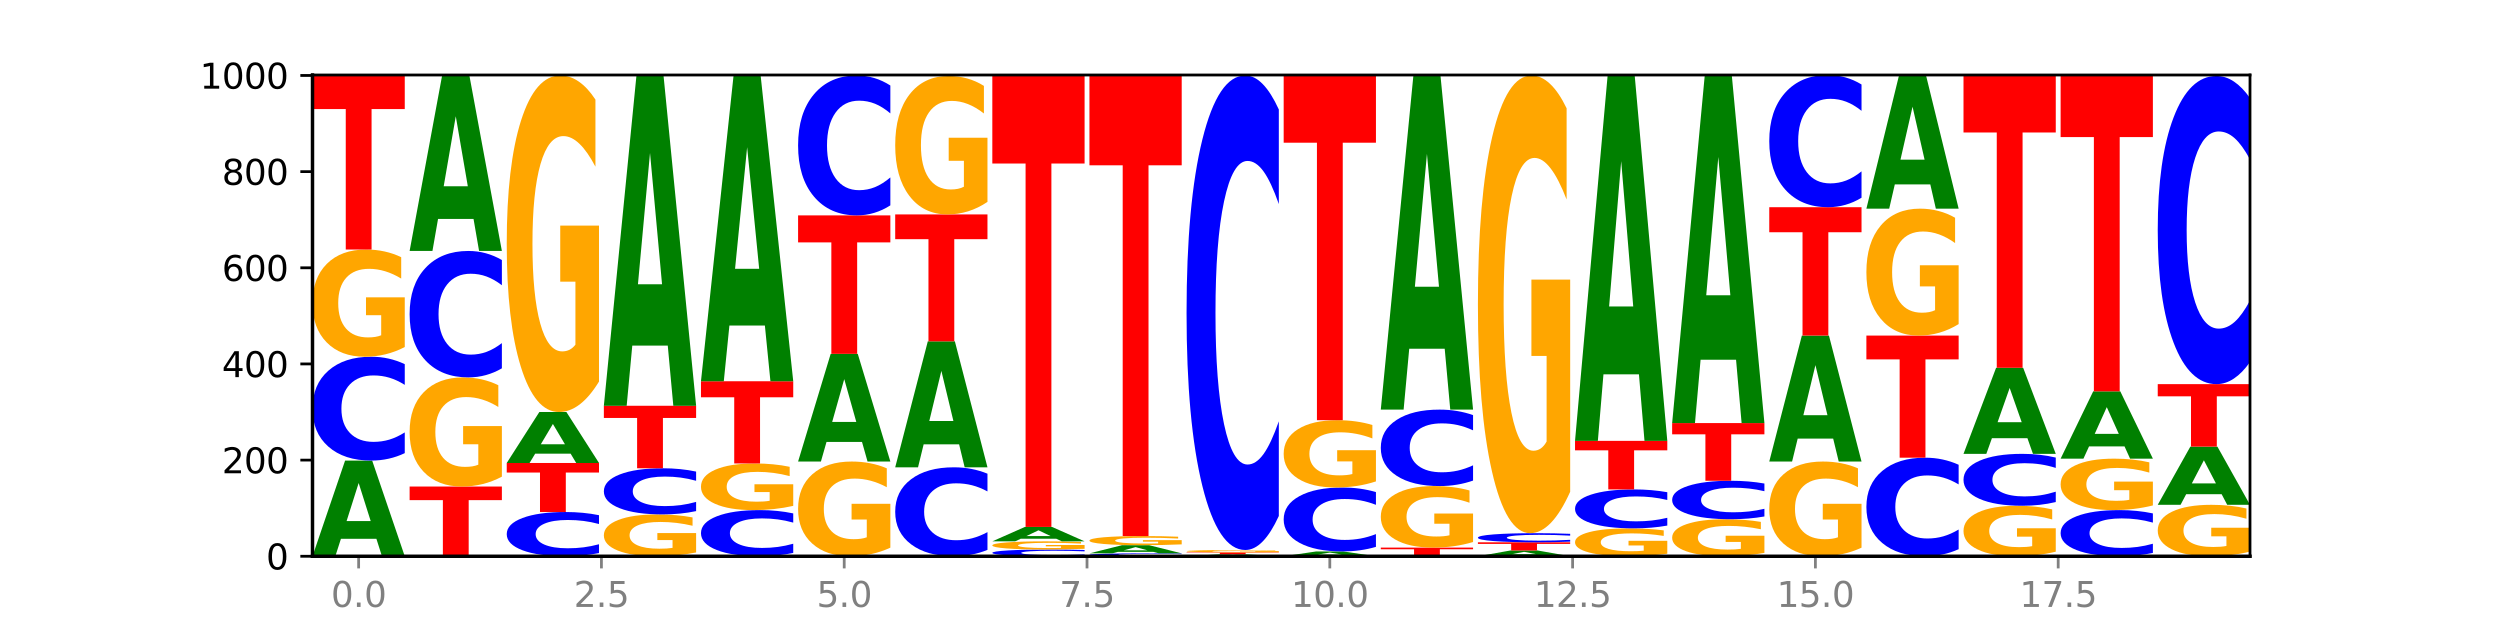 <?xml version="1.0" encoding="utf-8" standalone="no"?>
<!DOCTYPE svg PUBLIC "-//W3C//DTD SVG 1.1//EN"
  "http://www.w3.org/Graphics/SVG/1.1/DTD/svg11.dtd">
<svg xmlns:xlink="http://www.w3.org/1999/xlink" width="720pt" height="180pt" viewBox="0 0 720 180" xmlns="http://www.w3.org/2000/svg" version="1.1">
 <defs>
  <style type="text/css">*{stroke-linejoin: round; stroke-linecap: butt}</style>
 </defs>
 <g id="figure_1">
  <g id="patch_1">
   <path d="M 0 180 
L 720 180 
L 720 0 
L 0 0 
z
" style="fill: #ffffff"/>
  </g>
  <g id="axes_1">
   <g id="patch_2">
    <path d="M 90 160.2 
L 648 160.2 
L 648 21.6 
L 90 21.6 
z
" style="fill: #ffffff"/>
   </g>
   <g id="line2d_1">
    <path d="M 90 160.2 
L 648 160.2 
" clip-path="url(#p9d72368da0)" style="fill: none; stroke: #000000; stroke-width: 0.5; stroke-linecap: square"/>
   </g>
   <g id="patch_3">
    <path d="M 108.406 155.181 
L 98.187 155.181 
L 96.574 160.2 
L 90 160.2 
L 99.388 132.646 
L 107.184 132.646 
L 116.571 160.2 
L 110.003 160.2 
L 108.406 155.181 
z
M 99.817 150.067 
L 106.76 150.067 
L 103.294 139.106 
L 99.817 150.067 
z
" clip-path="url(#p9d72368da0)" style="fill: #008000"/>
   </g>
   <g id="patch_4">
    <path d="M 116.571 130.502 
Q 114.349 131.565 111.945 132.102 
Q 109.542 132.646 106.924 132.646 
Q 99.118 132.646 94.559 128.618 
Q 90 124.59 90 117.702 
Q 90 110.788 94.559 106.767 
Q 99.118 102.738 106.924 102.738 
Q 109.542 102.738 111.945 103.282 
Q 114.349 103.82 116.571 104.882 
L 116.571 110.844 
Q 114.329 109.435 112.153 108.781 
Q 109.977 108.126 107.574 108.126 
Q 103.262 108.126 100.792 110.677 
Q 98.328 113.223 98.328 117.702 
Q 98.328 122.162 100.792 124.714 
Q 103.262 127.259 107.574 127.259 
Q 109.977 127.259 112.153 126.604 
Q 114.329 125.943 116.571 124.534 
L 116.571 130.502 
z
" clip-path="url(#p9d72368da0)" style="fill: #0000ff"/>
   </g>
   <g id="patch_5">
    <path d="M 116.571 99.945 
Q 113.892 101.342 111.009 102.043 
Q 108.127 102.738 105.054 102.738 
Q 98.111 102.738 94.055 98.58 
Q 90 94.421 90 87.31 
Q 90 80.115 94.127 75.988 
Q 98.26 71.862 105.447 71.862 
Q 108.216 71.862 110.753 72.423 
Q 113.296 72.978 115.547 74.075 
L 115.547 80.23 
Q 113.225 78.82 110.926 78.125 
Q 108.627 77.423 106.317 77.423 
Q 102.041 77.423 99.725 79.987 
Q 97.408 82.545 97.408 87.31 
Q 97.408 92.029 99.641 94.606 
Q 101.874 97.177 105.983 97.177 
Q 107.103 97.177 108.062 97.03 
Q 109.02 96.877 109.783 96.558 
L 109.783 90.779 
L 105.406 90.779 
L 105.406 85.632 
L 116.571 85.632 
L 116.571 99.945 
z
" clip-path="url(#p9d72368da0)" style="fill: #ffa600"/>
   </g>
   <g id="patch_6">
    <path d="M 90 21.6 
L 116.571 21.6 
L 116.571 31.402 
L 107.012 31.402 
L 107.012 71.862 
L 99.578 71.862 
L 99.578 31.402 
L 90 31.402 
L 90 21.6 
z
" clip-path="url(#p9d72368da0)" style="fill: #ff0000"/>
   </g>
   <g id="patch_7">
    <path d="M 117.97 140.123 
L 144.541 140.123 
L 144.541 144.039 
L 134.982 144.039 
L 134.982 160.2 
L 127.548 160.2 
L 127.548 144.039 
L 117.97 144.039 
L 117.97 140.123 
z
" clip-path="url(#p9d72368da0)" style="fill: #ff0000"/>
   </g>
   <g id="patch_8">
    <path d="M 144.541 137.279 
Q 141.862 138.701 138.979 139.415 
Q 136.097 140.123 133.024 140.123 
Q 126.081 140.123 122.025 135.89 
Q 117.97 131.657 117.97 124.417 
Q 117.97 117.094 122.097 112.893 
Q 126.23 108.692 133.417 108.692 
Q 136.186 108.692 138.723 109.264 
Q 141.266 109.829 143.517 110.945 
L 143.517 117.211 
Q 141.195 115.776 138.896 115.068 
Q 136.597 114.354 134.287 114.354 
Q 130.011 114.354 127.695 116.964 
Q 125.378 119.567 125.378 124.417 
Q 125.378 129.222 127.611 131.845 
Q 129.844 134.462 133.953 134.462 
Q 135.073 134.462 136.032 134.312 
Q 136.99 134.156 137.753 133.832 
L 137.753 127.949 
L 133.376 127.949 
L 133.376 122.71 
L 144.541 122.71 
L 144.541 137.279 
z
" clip-path="url(#p9d72368da0)" style="fill: #ffa600"/>
   </g>
   <g id="patch_9">
    <path d="M 144.541 106.082 
Q 142.319 107.376 139.915 108.03 
Q 137.512 108.692 134.894 108.692 
Q 127.088 108.692 122.529 103.788 
Q 117.97 98.883 117.97 90.496 
Q 117.97 82.078 122.529 77.181 
Q 127.088 72.277 134.894 72.277 
Q 137.512 72.277 139.915 72.939 
Q 142.319 73.593 144.541 74.887 
L 144.541 82.146 
Q 142.299 80.431 140.123 79.634 
Q 137.947 78.836 135.544 78.836 
Q 131.232 78.836 128.762 81.943 
Q 126.298 85.042 126.298 90.496 
Q 126.298 95.927 128.762 99.034 
Q 131.232 102.133 135.544 102.133 
Q 137.947 102.133 140.123 101.336 
Q 142.299 100.531 144.541 98.816 
L 144.541 106.082 
z
" clip-path="url(#p9d72368da0)" style="fill: #0000ff"/>
   </g>
   <g id="patch_10">
    <path d="M 136.376 63.045 
L 126.157 63.045 
L 124.544 72.277 
L 117.97 72.277 
L 127.358 21.6 
L 135.154 21.6 
L 144.541 72.277 
L 137.973 72.277 
L 136.376 63.045 
z
M 127.787 53.64 
L 134.73 53.64 
L 131.264 33.482 
L 127.787 53.64 
z
" clip-path="url(#p9d72368da0)" style="fill: #008000"/>
   </g>
   <g id="patch_11">
    <path d="M 172.511 159.287 
Q 170.289 159.74 167.885 159.968 
Q 165.482 160.2 162.864 160.2 
Q 155.058 160.2 150.499 158.484 
Q 145.94 156.769 145.94 153.835 
Q 145.94 150.89 150.499 149.177 
Q 155.058 147.462 162.864 147.462 
Q 165.482 147.462 167.885 147.693 
Q 170.289 147.922 172.511 148.375 
L 172.511 150.914 
Q 170.269 150.314 168.093 150.035 
Q 165.917 149.756 163.514 149.756 
Q 159.202 149.756 156.732 150.843 
Q 154.268 151.927 154.268 153.835 
Q 154.268 155.735 156.732 156.821 
Q 159.202 157.905 163.514 157.905 
Q 165.917 157.905 168.093 157.627 
Q 170.269 157.345 172.511 156.745 
L 172.511 159.287 
z
" clip-path="url(#p9d72368da0)" style="fill: #0000ff"/>
   </g>
   <g id="patch_12">
    <path d="M 145.94 133.338 
L 172.511 133.338 
L 172.511 136.093 
L 162.952 136.093 
L 162.952 147.462 
L 155.518 147.462 
L 155.518 136.093 
L 145.94 136.093 
L 145.94 133.338 
z
" clip-path="url(#p9d72368da0)" style="fill: #ff0000"/>
   </g>
   <g id="patch_13">
    <path d="M 164.346 130.665 
L 154.127 130.665 
L 152.513 133.338 
L 145.94 133.338 
L 155.328 118.662 
L 163.124 118.662 
L 172.511 133.338 
L 165.943 133.338 
L 164.346 130.665 
z
M 155.757 127.941 
L 162.7 127.941 
L 159.234 122.103 
L 155.757 127.941 
z
" clip-path="url(#p9d72368da0)" style="fill: #008000"/>
   </g>
   <g id="patch_14">
    <path d="M 172.511 109.892 
Q 169.832 114.277 166.949 116.479 
Q 164.067 118.662 160.994 118.662 
Q 154.051 118.662 149.995 105.608 
Q 145.94 92.554 145.94 70.23 
Q 145.94 47.646 150.067 34.692 
Q 154.2 21.738 161.387 21.738 
Q 164.156 21.738 166.693 23.5 
Q 169.236 25.242 171.487 28.686 
L 171.487 48.006 
Q 169.165 43.582 166.866 41.399 
Q 164.567 39.197 162.257 39.197 
Q 157.981 39.197 155.664 47.246 
Q 153.348 55.274 153.348 70.23 
Q 153.348 85.046 155.581 93.134 
Q 157.814 101.203 161.923 101.203 
Q 163.043 101.203 164.002 100.742 
Q 164.96 100.262 165.723 99.261 
L 165.723 81.122 
L 161.346 81.122 
L 161.346 64.964 
L 172.511 64.964 
L 172.511 109.892 
z
" clip-path="url(#p9d72368da0)" style="fill: #ffa600"/>
   </g>
   <g id="patch_15">
    <path d="M 200.481 159.11 
Q 197.801 159.655 194.919 159.929 
Q 192.037 160.2 188.964 160.2 
Q 182.021 160.2 177.965 158.578 
Q 173.91 156.955 173.91 154.181 
Q 173.91 151.374 178.037 149.764 
Q 182.169 148.154 189.357 148.154 
Q 192.126 148.154 194.663 148.373 
Q 197.206 148.589 199.457 149.017 
L 199.457 151.419 
Q 197.134 150.869 194.836 150.597 
Q 192.537 150.324 190.227 150.324 
Q 185.951 150.324 183.634 151.324 
Q 181.318 152.322 181.318 154.181 
Q 181.318 156.022 183.551 157.027 
Q 185.784 158.03 189.893 158.03 
Q 191.013 158.03 191.971 157.973 
Q 192.93 157.913 193.692 157.789 
L 193.692 155.534 
L 189.315 155.534 
L 189.315 153.526 
L 200.481 153.526 
L 200.481 159.11 
z
" clip-path="url(#p9d72368da0)" style="fill: #ffa600"/>
   </g>
   <g id="patch_16">
    <path d="M 200.481 147.201 
Q 198.259 147.673 195.855 147.912 
Q 193.452 148.154 190.834 148.154 
Q 183.028 148.154 178.469 146.364 
Q 173.91 144.573 173.91 141.512 
Q 173.91 138.439 178.469 136.652 
Q 183.028 134.862 190.834 134.862 
Q 193.452 134.862 195.855 135.103 
Q 198.259 135.342 200.481 135.814 
L 200.481 138.464 
Q 198.238 137.838 196.063 137.547 
Q 193.887 137.256 191.483 137.256 
Q 187.172 137.256 184.702 138.39 
Q 182.238 139.521 182.238 141.512 
Q 182.238 143.494 184.702 144.628 
Q 187.172 145.76 191.483 145.76 
Q 193.887 145.76 196.063 145.468 
Q 198.238 145.175 200.481 144.549 
L 200.481 147.201 
z
" clip-path="url(#p9d72368da0)" style="fill: #0000ff"/>
   </g>
   <g id="patch_17">
    <path d="M 173.91 116.862 
L 200.481 116.862 
L 200.481 120.372 
L 190.922 120.372 
L 190.922 134.862 
L 183.488 134.862 
L 183.488 120.372 
L 173.91 120.372 
L 173.91 116.862 
z
" clip-path="url(#p9d72368da0)" style="fill: #ff0000"/>
   </g>
   <g id="patch_18">
    <path d="M 192.316 99.533 
L 182.097 99.533 
L 180.483 116.862 
L 173.91 116.862 
L 183.298 21.738 
L 191.093 21.738 
L 200.481 116.862 
L 193.913 116.862 
L 192.316 99.533 
z
M 183.727 81.878 
L 190.67 81.878 
L 187.204 44.041 
L 183.727 81.878 
z
" clip-path="url(#p9d72368da0)" style="fill: #008000"/>
   </g>
   <g id="patch_19">
    <path d="M 228.451 159.247 
Q 226.228 159.719 223.825 159.958 
Q 221.422 160.2 218.804 160.2 
Q 210.998 160.2 206.439 158.41 
Q 201.88 156.62 201.88 153.558 
Q 201.88 150.485 206.439 148.698 
Q 210.998 146.908 218.804 146.908 
Q 221.422 146.908 223.825 147.149 
Q 226.228 147.388 228.451 147.86 
L 228.451 150.51 
Q 226.208 149.884 224.033 149.593 
Q 221.857 149.302 219.453 149.302 
Q 215.142 149.302 212.672 150.436 
Q 210.208 151.567 210.208 153.558 
Q 210.208 155.54 212.672 156.674 
Q 215.142 157.806 219.453 157.806 
Q 221.857 157.806 224.033 157.515 
Q 226.208 157.221 228.451 156.595 
L 228.451 159.247 
z
" clip-path="url(#p9d72368da0)" style="fill: #0000ff"/>
   </g>
   <g id="patch_20">
    <path d="M 228.451 145.693 
Q 225.771 146.3 222.889 146.605 
Q 220.007 146.908 216.934 146.908 
Q 209.99 146.908 205.935 145.099 
Q 201.88 143.29 201.88 140.196 
Q 201.88 137.067 206.007 135.272 
Q 210.139 133.477 217.327 133.477 
Q 220.096 133.477 222.633 133.721 
Q 225.176 133.962 227.427 134.44 
L 227.427 137.117 
Q 225.104 136.504 222.806 136.201 
Q 220.507 135.896 218.197 135.896 
Q 213.921 135.896 211.604 137.011 
Q 209.288 138.124 209.288 140.196 
Q 209.288 142.25 211.521 143.37 
Q 213.754 144.488 217.863 144.488 
Q 218.983 144.488 219.941 144.425 
Q 220.9 144.358 221.662 144.219 
L 221.662 141.706 
L 217.285 141.706 
L 217.285 139.467 
L 228.451 139.467 
L 228.451 145.693 
z
" clip-path="url(#p9d72368da0)" style="fill: #ffa600"/>
   </g>
   <g id="patch_21">
    <path d="M 201.88 109.8 
L 228.451 109.8 
L 228.451 114.418 
L 218.892 114.418 
L 218.892 133.477 
L 211.458 133.477 
L 211.458 114.418 
L 201.88 114.418 
L 201.88 109.8 
z
" clip-path="url(#p9d72368da0)" style="fill: #ff0000"/>
   </g>
   <g id="patch_22">
    <path d="M 220.286 93.758 
L 210.067 93.758 
L 208.453 109.8 
L 201.88 109.8 
L 211.267 21.738 
L 219.063 21.738 
L 228.451 109.8 
L 221.883 109.8 
L 220.286 93.758 
z
M 211.697 77.414 
L 218.64 77.414 
L 215.174 42.386 
L 211.697 77.414 
z
" clip-path="url(#p9d72368da0)" style="fill: #008000"/>
   </g>
   <g id="patch_23">
    <path d="M 256.421 157.732 
Q 253.741 158.966 250.859 159.586 
Q 247.977 160.2 244.904 160.2 
Q 237.96 160.2 233.905 156.526 
Q 229.85 152.853 229.85 146.57 
Q 229.85 140.214 233.976 136.569 
Q 238.109 132.923 245.297 132.923 
Q 248.066 132.923 250.603 133.419 
Q 253.146 133.909 255.397 134.878 
L 255.397 140.316 
Q 253.074 139.07 250.776 138.456 
Q 248.477 137.836 246.166 137.836 
Q 241.891 137.836 239.574 140.102 
Q 237.258 142.361 237.258 146.57 
Q 237.258 150.74 239.491 153.016 
Q 241.724 155.287 245.833 155.287 
Q 246.953 155.287 247.911 155.157 
Q 248.87 155.022 249.632 154.74 
L 249.632 149.635 
L 245.255 149.635 
L 245.255 145.088 
L 256.421 145.088 
L 256.421 157.732 
z
" clip-path="url(#p9d72368da0)" style="fill: #ffa600"/>
   </g>
   <g id="patch_24">
    <path d="M 248.256 127.273 
L 238.037 127.273 
L 236.423 132.923 
L 229.85 132.923 
L 239.237 101.908 
L 247.033 101.908 
L 256.421 132.923 
L 249.853 132.923 
L 248.256 127.273 
z
M 239.667 121.517 
L 246.61 121.517 
L 243.143 109.18 
L 239.667 121.517 
z
" clip-path="url(#p9d72368da0)" style="fill: #008000"/>
   </g>
   <g id="patch_25">
    <path d="M 229.85 62.031 
L 256.421 62.031 
L 256.421 69.808 
L 246.862 69.808 
L 246.862 101.908 
L 239.428 101.908 
L 239.428 69.808 
L 229.85 69.808 
L 229.85 62.031 
z
" clip-path="url(#p9d72368da0)" style="fill: #ff0000"/>
   </g>
   <g id="patch_26">
    <path d="M 256.421 59.143 
Q 254.198 60.574 251.795 61.298 
Q 249.392 62.031 246.774 62.031 
Q 238.968 62.031 234.409 56.604 
Q 229.85 51.177 229.85 41.897 
Q 229.85 32.584 234.409 27.165 
Q 238.968 21.738 246.774 21.738 
Q 249.392 21.738 251.795 22.471 
Q 254.198 23.195 256.421 24.627 
L 256.421 32.658 
Q 254.178 30.761 252.003 29.878 
Q 249.827 28.996 247.423 28.996 
Q 243.112 28.996 240.642 32.434 
Q 238.178 35.863 238.178 41.897 
Q 238.178 47.906 240.642 51.344 
Q 243.112 54.773 247.423 54.773 
Q 249.827 54.773 252.003 53.891 
Q 254.178 53 256.421 51.102 
L 256.421 59.143 
z
" clip-path="url(#p9d72368da0)" style="fill: #0000ff"/>
   </g>
   <g id="patch_27">
    <path d="M 284.391 158.364 
Q 282.168 159.274 279.765 159.734 
Q 277.361 160.2 274.744 160.2 
Q 266.938 160.2 262.379 156.75 
Q 257.82 153.3 257.82 147.4 
Q 257.82 141.479 262.379 138.035 
Q 266.938 134.585 274.744 134.585 
Q 277.361 134.585 279.765 135.05 
Q 282.168 135.511 284.391 136.421 
L 284.391 141.527 
Q 282.148 140.32 279.972 139.76 
Q 277.797 139.199 275.393 139.199 
Q 271.082 139.199 268.611 141.384 
Q 266.148 143.564 266.148 147.4 
Q 266.148 151.221 268.611 153.406 
Q 271.082 155.586 275.393 155.586 
Q 277.797 155.586 279.972 155.025 
Q 282.148 154.459 284.391 153.252 
L 284.391 158.364 
z
" clip-path="url(#p9d72368da0)" style="fill: #0000ff"/>
   </g>
   <g id="patch_28">
    <path d="M 276.226 127.976 
L 266.007 127.976 
L 264.393 134.585 
L 257.82 134.585 
L 267.207 98.308 
L 275.003 98.308 
L 284.391 134.585 
L 277.823 134.585 
L 276.226 127.976 
z
M 267.636 121.243 
L 274.579 121.243 
L 271.113 106.813 
L 267.636 121.243 
z
" clip-path="url(#p9d72368da0)" style="fill: #008000"/>
   </g>
   <g id="patch_29">
    <path d="M 257.82 61.754 
L 284.391 61.754 
L 284.391 68.883 
L 274.831 68.883 
L 274.831 98.308 
L 267.398 98.308 
L 267.398 68.883 
L 257.82 68.883 
L 257.82 61.754 
z
" clip-path="url(#p9d72368da0)" style="fill: #ff0000"/>
   </g>
   <g id="patch_30">
    <path d="M 284.391 58.146 
Q 281.711 59.95 278.829 60.856 
Q 275.947 61.754 272.874 61.754 
Q 265.93 61.754 261.875 56.383 
Q 257.82 51.012 257.82 41.828 
Q 257.82 32.536 261.946 27.206 
Q 266.079 21.877 273.267 21.877 
Q 276.036 21.877 278.573 22.602 
Q 281.116 23.318 283.367 24.735 
L 283.367 32.684 
Q 281.044 30.864 278.746 29.966 
Q 276.447 29.06 274.136 29.06 
Q 269.861 29.06 267.544 32.371 
Q 265.228 35.674 265.228 41.828 
Q 265.228 47.923 267.461 51.251 
Q 269.694 54.571 273.803 54.571 
Q 274.922 54.571 275.881 54.381 
Q 276.84 54.184 277.602 53.772 
L 277.602 46.309 
L 273.225 46.309 
L 273.225 39.661 
L 284.391 39.661 
L 284.391 58.146 
z
" clip-path="url(#p9d72368da0)" style="fill: #ffa600"/>
   </g>
   <g id="patch_31">
    <path d="M 312.361 160.061 
Q 310.138 160.13 307.735 160.165 
Q 305.331 160.2 302.714 160.2 
Q 294.908 160.2 290.349 159.939 
Q 285.789 159.678 285.789 159.231 
Q 285.789 158.783 290.349 158.523 
Q 294.908 158.262 302.714 158.262 
Q 305.331 158.262 307.735 158.297 
Q 310.138 158.332 312.361 158.4 
L 312.361 158.787 
Q 310.118 158.696 307.942 158.653 
Q 305.767 158.611 303.363 158.611 
Q 299.052 158.611 296.581 158.776 
Q 294.118 158.941 294.118 159.231 
Q 294.118 159.52 296.581 159.686 
Q 299.052 159.851 303.363 159.851 
Q 305.767 159.851 307.942 159.808 
Q 310.118 159.766 312.361 159.674 
L 312.361 160.061 
z
" clip-path="url(#p9d72368da0)" style="fill: #0000ff"/>
   </g>
   <g id="patch_32">
    <path d="M 312.361 158.049 
Q 309.681 158.155 306.799 158.209 
Q 303.917 158.262 300.844 158.262 
Q 293.9 158.262 289.845 157.945 
Q 285.789 157.627 285.789 157.085 
Q 285.789 156.537 289.916 156.222 
Q 294.049 155.908 301.237 155.908 
Q 304.006 155.908 306.543 155.95 
Q 309.086 155.993 311.337 156.076 
L 311.337 156.546 
Q 309.014 156.438 306.716 156.385 
Q 304.417 156.332 302.106 156.332 
Q 297.831 156.332 295.514 156.527 
Q 293.198 156.722 293.198 157.085 
Q 293.198 157.445 295.431 157.642 
Q 297.664 157.838 301.773 157.838 
Q 302.892 157.838 303.851 157.826 
Q 304.81 157.815 305.572 157.79 
L 305.572 157.35 
L 301.195 157.35 
L 301.195 156.957 
L 312.361 156.957 
L 312.361 158.049 
z
" clip-path="url(#p9d72368da0)" style="fill: #ffa600"/>
   </g>
   <g id="patch_33">
    <path d="M 304.196 155.151 
L 293.977 155.151 
L 292.363 155.908 
L 285.789 155.908 
L 295.177 151.754 
L 302.973 151.754 
L 312.361 155.908 
L 305.793 155.908 
L 304.196 155.151 
z
M 295.606 154.38 
L 302.549 154.38 
L 299.083 152.728 
L 295.606 154.38 
z
" clip-path="url(#p9d72368da0)" style="fill: #008000"/>
   </g>
   <g id="patch_34">
    <path d="M 285.789 21.738 
L 312.361 21.738 
L 312.361 47.095 
L 302.801 47.095 
L 302.801 151.754 
L 295.368 151.754 
L 295.368 47.095 
L 285.789 47.095 
L 285.789 21.738 
z
" clip-path="url(#p9d72368da0)" style="fill: #ff0000"/>
   </g>
   <g id="patch_35">
    <path d="M 340.331 160.14 
Q 338.108 160.17 335.705 160.185 
Q 333.301 160.2 330.684 160.2 
Q 322.878 160.2 318.319 160.088 
Q 313.759 159.976 313.759 159.785 
Q 313.759 159.593 318.319 159.481 
Q 322.878 159.369 330.684 159.369 
Q 333.301 159.369 335.705 159.384 
Q 338.108 159.399 340.331 159.429 
L 340.331 159.594 
Q 338.088 159.555 335.912 159.537 
Q 333.737 159.519 331.333 159.519 
Q 327.022 159.519 324.551 159.59 
Q 322.088 159.66 322.088 159.785 
Q 322.088 159.909 324.551 159.98 
Q 327.022 160.05 331.333 160.05 
Q 333.737 160.05 335.912 160.032 
Q 338.088 160.014 340.331 159.975 
L 340.331 160.14 
z
" clip-path="url(#p9d72368da0)" style="fill: #0000ff"/>
   </g>
   <g id="patch_36">
    <path d="M 332.165 158.94 
L 321.947 158.94 
L 320.333 159.369 
L 313.759 159.369 
L 323.147 157.015 
L 330.943 157.015 
L 340.331 159.369 
L 333.763 159.369 
L 332.165 158.94 
z
M 323.576 158.504 
L 330.519 158.504 
L 327.053 157.567 
L 323.576 158.504 
z
" clip-path="url(#p9d72368da0)" style="fill: #008000"/>
   </g>
   <g id="patch_37">
    <path d="M 340.331 156.777 
Q 337.651 156.896 334.769 156.956 
Q 331.887 157.015 328.814 157.015 
Q 321.87 157.015 317.815 156.661 
Q 313.759 156.307 313.759 155.701 
Q 313.759 155.088 317.886 154.736 
Q 322.019 154.385 329.207 154.385 
Q 331.976 154.385 334.513 154.432 
Q 337.056 154.48 339.307 154.573 
L 339.307 155.098 
Q 336.984 154.978 334.685 154.918 
Q 332.387 154.858 330.076 154.858 
Q 325.801 154.858 323.484 155.077 
Q 321.167 155.295 321.167 155.701 
Q 321.167 156.103 323.401 156.323 
Q 325.634 156.542 329.743 156.542 
Q 330.862 156.542 331.821 156.529 
Q 332.78 156.516 333.542 156.489 
L 333.542 155.996 
L 329.165 155.996 
L 329.165 155.558 
L 340.331 155.558 
L 340.331 156.777 
z
" clip-path="url(#p9d72368da0)" style="fill: #ffa600"/>
   </g>
   <g id="patch_38">
    <path d="M 313.759 21.738 
L 340.331 21.738 
L 340.331 47.608 
L 330.771 47.608 
L 330.771 154.385 
L 323.337 154.385 
L 323.337 47.608 
L 313.759 47.608 
L 313.759 21.738 
z
" clip-path="url(#p9d72368da0)" style="fill: #ff0000"/>
   </g>
   <g id="patch_39">
    <path d="M 360.135 160.099 
L 349.916 160.099 
L 348.303 160.2 
L 341.729 160.2 
L 351.117 159.646 
L 358.913 159.646 
L 368.301 160.2 
L 361.733 160.2 
L 360.135 160.099 
z
M 351.546 159.996 
L 358.489 159.996 
L 355.023 159.776 
L 351.546 159.996 
z
" clip-path="url(#p9d72368da0)" style="fill: #008000"/>
   </g>
   <g id="patch_40">
    <path d="M 341.729 159.092 
L 368.301 159.092 
L 368.301 159.2 
L 358.741 159.2 
L 358.741 159.646 
L 351.307 159.646 
L 351.307 159.2 
L 341.729 159.2 
L 341.729 159.092 
z
" clip-path="url(#p9d72368da0)" style="fill: #ff0000"/>
   </g>
   <g id="patch_41">
    <path d="M 368.301 159.03 
Q 365.621 159.061 362.739 159.077 
Q 359.856 159.092 356.784 159.092 
Q 349.84 159.092 345.785 158.999 
Q 341.729 158.906 341.729 158.746 
Q 341.729 158.585 345.856 158.493 
Q 349.989 158.4 357.177 158.4 
Q 359.946 158.4 362.483 158.413 
Q 365.025 158.425 367.276 158.45 
L 367.276 158.588 
Q 364.954 158.556 362.655 158.54 
Q 360.357 158.525 358.046 158.525 
Q 353.77 158.525 351.454 158.582 
Q 349.137 158.64 349.137 158.746 
Q 349.137 158.852 351.371 158.91 
Q 353.604 158.968 357.713 158.968 
Q 358.832 158.968 359.791 158.964 
Q 360.75 158.961 361.512 158.954 
L 361.512 158.824 
L 357.135 158.824 
L 357.135 158.709 
L 368.301 158.709 
L 368.301 159.03 
z
" clip-path="url(#p9d72368da0)" style="fill: #ffa600"/>
   </g>
   <g id="patch_42">
    <path d="M 368.301 148.604 
Q 366.078 153.46 363.675 155.916 
Q 361.271 158.4 358.654 158.4 
Q 350.848 158.4 346.288 139.994 
Q 341.729 121.588 341.729 90.112 
Q 341.729 58.522 346.288 40.144 
Q 350.848 21.738 358.654 21.738 
Q 361.271 21.738 363.675 24.223 
Q 366.078 26.679 368.301 31.534 
L 368.301 58.776 
Q 366.058 52.34 363.882 49.347 
Q 361.706 46.355 359.303 46.355 
Q 354.992 46.355 352.521 58.014 
Q 350.058 69.645 350.058 90.112 
Q 350.058 110.494 352.521 122.153 
Q 354.992 133.783 359.303 133.783 
Q 361.706 133.783 363.882 130.791 
Q 366.058 127.77 368.301 121.334 
L 368.301 148.604 
z
" clip-path="url(#p9d72368da0)" style="fill: #0000ff"/>
   </g>
   <g id="patch_43">
    <path d="M 388.105 159.948 
L 377.886 159.948 
L 376.273 160.2 
L 369.699 160.2 
L 379.087 158.815 
L 386.883 158.815 
L 396.271 160.2 
L 389.703 160.2 
L 388.105 159.948 
z
M 379.516 159.691 
L 386.459 159.691 
L 382.993 159.14 
L 379.516 159.691 
z
" clip-path="url(#p9d72368da0)" style="fill: #008000"/>
   </g>
   <g id="patch_44">
    <path d="M 396.271 157.495 
Q 394.048 158.15 391.645 158.481 
Q 389.241 158.815 386.624 158.815 
Q 378.817 158.815 374.258 156.335 
Q 369.699 153.855 369.699 149.613 
Q 369.699 145.357 374.258 142.88 
Q 378.817 140.4 386.624 140.4 
Q 389.241 140.4 391.645 140.735 
Q 394.048 141.066 396.271 141.72 
L 396.271 145.391 
Q 394.028 144.524 391.852 144.12 
Q 389.676 143.717 387.273 143.717 
Q 382.962 143.717 380.491 145.288 
Q 378.028 146.855 378.028 149.613 
Q 378.028 152.36 380.491 153.931 
Q 382.962 155.498 387.273 155.498 
Q 389.676 155.498 391.852 155.095 
Q 394.028 154.688 396.271 153.821 
L 396.271 157.495 
z
" clip-path="url(#p9d72368da0)" style="fill: #0000ff"/>
   </g>
   <g id="patch_45">
    <path d="M 396.271 138.646 
Q 393.591 139.523 390.709 139.964 
Q 387.826 140.4 384.754 140.4 
Q 377.81 140.4 373.755 137.789 
Q 369.699 135.178 369.699 130.714 
Q 369.699 126.197 373.826 123.606 
Q 377.959 121.015 385.147 121.015 
Q 387.916 121.015 390.453 121.368 
Q 392.995 121.716 395.246 122.405 
L 395.246 126.269 
Q 392.924 125.384 390.625 124.948 
Q 388.327 124.507 386.016 124.507 
Q 381.74 124.507 379.424 126.117 
Q 377.107 127.723 377.107 130.714 
Q 377.107 133.677 379.34 135.295 
Q 381.574 136.908 385.683 136.908 
Q 386.802 136.908 387.761 136.816 
Q 388.72 136.72 389.482 136.52 
L 389.482 132.892 
L 385.105 132.892 
L 385.105 129.661 
L 396.271 129.661 
L 396.271 138.646 
z
" clip-path="url(#p9d72368da0)" style="fill: #ffa600"/>
   </g>
   <g id="patch_46">
    <path d="M 369.699 21.738 
L 396.271 21.738 
L 396.271 41.1 
L 386.711 41.1 
L 386.711 121.015 
L 379.277 121.015 
L 379.277 41.1 
L 369.699 41.1 
L 369.699 21.738 
z
" clip-path="url(#p9d72368da0)" style="fill: #ff0000"/>
   </g>
   <g id="patch_47">
    <path d="M 397.669 157.708 
L 424.241 157.708 
L 424.241 158.194 
L 414.681 158.194 
L 414.681 160.2 
L 407.247 160.2 
L 407.247 158.194 
L 397.669 158.194 
L 397.669 157.708 
z
" clip-path="url(#p9d72368da0)" style="fill: #ff0000"/>
   </g>
   <g id="patch_48">
    <path d="M 424.241 156.104 
Q 421.561 156.906 418.679 157.309 
Q 415.796 157.708 412.724 157.708 
Q 405.78 157.708 401.725 155.321 
Q 397.669 152.934 397.669 148.852 
Q 397.669 144.722 401.796 142.353 
Q 405.929 139.985 413.117 139.985 
Q 415.886 139.985 418.423 140.307 
Q 420.965 140.625 423.216 141.255 
L 423.216 144.788 
Q 420.894 143.979 418.595 143.58 
Q 416.297 143.177 413.986 143.177 
Q 409.71 143.177 407.394 144.649 
Q 405.077 146.117 405.077 148.852 
Q 405.077 151.561 407.31 153.04 
Q 409.544 154.515 413.653 154.515 
Q 414.772 154.515 415.731 154.431 
Q 416.69 154.343 417.452 154.16 
L 417.452 150.843 
L 413.075 150.843 
L 413.075 147.889 
L 424.241 147.889 
L 424.241 156.104 
z
" clip-path="url(#p9d72368da0)" style="fill: #ffa600"/>
   </g>
   <g id="patch_49">
    <path d="M 424.241 138.407 
Q 422.018 139.189 419.615 139.584 
Q 417.211 139.985 414.593 139.985 
Q 406.787 139.985 402.228 137.02 
Q 397.669 134.054 397.669 128.984 
Q 397.669 123.895 402.228 120.934 
Q 406.787 117.969 414.593 117.969 
Q 417.211 117.969 419.615 118.369 
Q 422.018 118.765 424.241 119.547 
L 424.241 123.936 
Q 421.998 122.899 419.822 122.417 
Q 417.646 121.935 415.243 121.935 
Q 410.931 121.935 408.461 123.813 
Q 405.997 125.687 405.997 128.984 
Q 405.997 132.267 408.461 134.145 
Q 410.931 136.019 415.243 136.019 
Q 417.646 136.019 419.822 135.537 
Q 421.998 135.05 424.241 134.013 
L 424.241 138.407 
z
" clip-path="url(#p9d72368da0)" style="fill: #0000ff"/>
   </g>
   <g id="patch_50">
    <path d="M 416.075 100.439 
L 405.856 100.439 
L 404.243 117.969 
L 397.669 117.969 
L 407.057 21.738 
L 414.853 21.738 
L 424.241 117.969 
L 417.672 117.969 
L 416.075 100.439 
z
M 407.486 82.579 
L 414.429 82.579 
L 410.963 44.301 
L 407.486 82.579 
z
" clip-path="url(#p9d72368da0)" style="fill: #008000"/>
   </g>
   <g id="patch_51">
    <path d="M 444.045 159.897 
L 433.826 159.897 
L 432.213 160.2 
L 425.639 160.2 
L 435.027 158.538 
L 442.823 158.538 
L 452.211 160.2 
L 445.642 160.2 
L 444.045 159.897 
z
M 435.456 159.589 
L 442.399 159.589 
L 438.933 158.928 
L 435.456 159.589 
z
" clip-path="url(#p9d72368da0)" style="fill: #008000"/>
   </g>
   <g id="patch_52">
    <path d="M 425.639 156.185 
L 452.211 156.185 
L 452.211 156.644 
L 442.651 156.644 
L 442.651 158.538 
L 435.217 158.538 
L 435.217 156.644 
L 425.639 156.644 
L 425.639 156.185 
z
" clip-path="url(#p9d72368da0)" style="fill: #ff0000"/>
   </g>
   <g id="patch_53">
    <path d="M 452.211 155.996 
Q 449.988 156.09 447.584 156.137 
Q 445.181 156.185 442.563 156.185 
Q 434.757 156.185 430.198 155.83 
Q 425.639 155.476 425.639 154.87 
Q 425.639 154.262 430.198 153.908 
Q 434.757 153.554 442.563 153.554 
Q 445.181 153.554 447.584 153.602 
Q 449.988 153.649 452.211 153.742 
L 452.211 154.267 
Q 449.968 154.143 447.792 154.085 
Q 445.616 154.028 443.213 154.028 
Q 438.901 154.028 436.431 154.252 
Q 433.967 154.476 433.967 154.87 
Q 433.967 155.262 436.431 155.487 
Q 438.901 155.711 443.213 155.711 
Q 445.616 155.711 447.792 155.653 
Q 449.968 155.595 452.211 155.471 
L 452.211 155.996 
z
" clip-path="url(#p9d72368da0)" style="fill: #0000ff"/>
   </g>
   <g id="patch_54">
    <path d="M 452.211 141.628 
Q 449.531 147.591 446.649 150.586 
Q 443.766 153.554 440.693 153.554 
Q 433.75 153.554 429.694 135.801 
Q 425.639 118.047 425.639 87.687 
Q 425.639 56.973 429.766 39.356 
Q 433.899 21.738 441.086 21.738 
Q 443.856 21.738 446.392 24.135 
Q 448.935 26.504 451.186 31.187 
L 451.186 57.463 
Q 448.864 51.445 446.565 48.477 
Q 444.266 45.482 441.956 45.482 
Q 437.68 45.482 435.364 56.428 
Q 433.047 67.347 433.047 87.687 
Q 433.047 107.836 435.28 118.837 
Q 437.513 129.81 441.622 129.81 
Q 442.742 129.81 443.701 129.184 
Q 444.66 128.53 445.422 127.169 
L 445.422 102.5 
L 441.045 102.5 
L 441.045 80.526 
L 452.211 80.526 
L 452.211 141.628 
z
" clip-path="url(#p9d72368da0)" style="fill: #ffa600"/>
   </g>
   <g id="patch_55">
    <path d="M 480.18 159.473 
Q 477.501 159.837 474.618 160.019 
Q 471.736 160.2 468.663 160.2 
Q 461.72 160.2 457.664 159.118 
Q 453.609 158.037 453.609 156.187 
Q 453.609 154.316 457.736 153.243 
Q 461.869 152.169 469.056 152.169 
Q 471.826 152.169 474.362 152.315 
Q 476.905 152.46 479.156 152.745 
L 479.156 154.346 
Q 476.834 153.979 474.535 153.798 
Q 472.236 153.616 469.926 153.616 
Q 465.65 153.616 463.334 154.283 
Q 461.017 154.948 461.017 156.187 
Q 461.017 157.415 463.25 158.085 
Q 465.483 158.753 469.592 158.753 
Q 470.712 158.753 471.671 158.715 
Q 472.629 158.675 473.392 158.593 
L 473.392 157.09 
L 469.015 157.09 
L 469.015 155.751 
L 480.18 155.751 
L 480.18 159.473 
z
" clip-path="url(#p9d72368da0)" style="fill: #ffa600"/>
   </g>
   <g id="patch_56">
    <path d="M 480.18 151.365 
Q 477.958 151.764 475.554 151.965 
Q 473.151 152.169 470.533 152.169 
Q 462.727 152.169 458.168 150.659 
Q 453.609 149.148 453.609 146.565 
Q 453.609 143.973 458.168 142.464 
Q 462.727 140.954 470.533 140.954 
Q 473.151 140.954 475.554 141.158 
Q 477.958 141.359 480.18 141.758 
L 480.18 143.993 
Q 477.938 143.465 475.762 143.22 
Q 473.586 142.974 471.183 142.974 
Q 466.871 142.974 464.401 143.931 
Q 461.937 144.885 461.937 146.565 
Q 461.937 148.238 464.401 149.195 
Q 466.871 150.149 471.183 150.149 
Q 473.586 150.149 475.762 149.903 
Q 477.938 149.656 480.18 149.127 
L 480.18 151.365 
z
" clip-path="url(#p9d72368da0)" style="fill: #0000ff"/>
   </g>
   <g id="patch_57">
    <path d="M 453.609 126.969 
L 480.18 126.969 
L 480.18 129.697 
L 470.621 129.697 
L 470.621 140.954 
L 463.187 140.954 
L 463.187 129.697 
L 453.609 129.697 
L 453.609 126.969 
z
" clip-path="url(#p9d72368da0)" style="fill: #ff0000"/>
   </g>
   <g id="patch_58">
    <path d="M 472.015 107.799 
L 461.796 107.799 
L 460.183 126.969 
L 453.609 126.969 
L 462.997 21.738 
L 470.793 21.738 
L 480.18 126.969 
L 473.612 126.969 
L 472.015 107.799 
z
M 463.426 88.269 
L 470.369 88.269 
L 466.903 46.411 
L 463.426 88.269 
z
" clip-path="url(#p9d72368da0)" style="fill: #008000"/>
   </g>
   <g id="patch_59">
    <path d="M 508.15 159.235 
Q 505.471 159.718 502.588 159.96 
Q 499.706 160.2 496.633 160.2 
Q 489.69 160.2 485.634 158.764 
Q 481.579 157.328 481.579 154.873 
Q 481.579 152.388 485.706 150.963 
Q 489.839 149.538 497.026 149.538 
Q 499.795 149.538 502.332 149.732 
Q 504.875 149.924 507.126 150.303 
L 507.126 152.428 
Q 504.804 151.941 502.505 151.701 
Q 500.206 151.459 497.896 151.459 
Q 493.62 151.459 491.304 152.344 
Q 488.987 153.227 488.987 154.873 
Q 488.987 156.502 491.22 157.392 
Q 493.453 158.28 497.562 158.28 
Q 498.682 158.28 499.641 158.229 
Q 500.599 158.176 501.362 158.066 
L 501.362 156.071 
L 496.985 156.071 
L 496.985 154.293 
L 508.15 154.293 
L 508.15 159.235 
z
" clip-path="url(#p9d72368da0)" style="fill: #ffa600"/>
   </g>
   <g id="patch_60">
    <path d="M 508.15 148.744 
Q 505.928 149.138 503.524 149.337 
Q 501.121 149.538 498.503 149.538 
Q 490.697 149.538 486.138 148.047 
Q 481.579 146.555 481.579 144.003 
Q 481.579 141.443 486.138 139.953 
Q 490.697 138.462 498.503 138.462 
Q 501.121 138.462 503.524 138.663 
Q 505.928 138.862 508.15 139.256 
L 508.15 141.464 
Q 505.908 140.942 503.732 140.699 
Q 501.556 140.457 499.153 140.457 
Q 494.841 140.457 492.371 141.402 
Q 489.907 142.345 489.907 144.003 
Q 489.907 145.655 492.371 146.6 
Q 494.841 147.543 499.153 147.543 
Q 501.556 147.543 503.732 147.301 
Q 505.908 147.056 508.15 146.534 
L 508.15 148.744 
z
" clip-path="url(#p9d72368da0)" style="fill: #0000ff"/>
   </g>
   <g id="patch_61">
    <path d="M 481.579 121.846 
L 508.15 121.846 
L 508.15 125.087 
L 498.591 125.087 
L 498.591 138.462 
L 491.157 138.462 
L 491.157 125.087 
L 481.579 125.087 
L 481.579 121.846 
z
" clip-path="url(#p9d72368da0)" style="fill: #ff0000"/>
   </g>
   <g id="patch_62">
    <path d="M 499.985 103.61 
L 489.766 103.61 
L 488.153 121.846 
L 481.579 121.846 
L 490.967 21.738 
L 498.763 21.738 
L 508.15 121.846 
L 501.582 121.846 
L 499.985 103.61 
z
M 491.396 85.03 
L 498.339 85.03 
L 494.873 45.21 
L 491.396 85.03 
z
" clip-path="url(#p9d72368da0)" style="fill: #008000"/>
   </g>
   <g id="patch_63">
    <path d="M 536.12 157.732 
Q 533.441 158.966 530.558 159.586 
Q 527.676 160.2 524.603 160.2 
Q 517.66 160.2 513.604 156.526 
Q 509.549 152.853 509.549 146.57 
Q 509.549 140.214 513.676 136.569 
Q 517.809 132.923 524.996 132.923 
Q 527.765 132.923 530.302 133.419 
Q 532.845 133.909 535.096 134.878 
L 535.096 140.316 
Q 532.774 139.07 530.475 138.456 
Q 528.176 137.836 525.866 137.836 
Q 521.59 137.836 519.273 140.102 
Q 516.957 142.361 516.957 146.57 
Q 516.957 150.74 519.19 153.016 
Q 521.423 155.287 525.532 155.287 
Q 526.652 155.287 527.611 155.157 
Q 528.569 155.022 529.332 154.74 
L 529.332 149.635 
L 524.955 149.635 
L 524.955 145.088 
L 536.12 145.088 
L 536.12 157.732 
z
" clip-path="url(#p9d72368da0)" style="fill: #ffa600"/>
   </g>
   <g id="patch_64">
    <path d="M 527.955 126.315 
L 517.736 126.315 
L 516.122 132.923 
L 509.549 132.923 
L 518.937 96.646 
L 526.733 96.646 
L 536.12 132.923 
L 529.552 132.923 
L 527.955 126.315 
z
M 519.366 119.582 
L 526.309 119.582 
L 522.843 105.152 
L 519.366 119.582 
z
" clip-path="url(#p9d72368da0)" style="fill: #008000"/>
   </g>
   <g id="patch_65">
    <path d="M 509.549 59.677 
L 536.12 59.677 
L 536.12 66.887 
L 526.561 66.887 
L 526.561 96.646 
L 519.127 96.646 
L 519.127 66.887 
L 509.549 66.887 
L 509.549 59.677 
z
" clip-path="url(#p9d72368da0)" style="fill: #ff0000"/>
   </g>
   <g id="patch_66">
    <path d="M 536.12 56.948 
Q 533.898 58.3 531.494 58.985 
Q 529.091 59.677 526.473 59.677 
Q 518.667 59.677 514.108 54.549 
Q 509.549 49.42 509.549 40.65 
Q 509.549 31.849 514.108 26.728 
Q 518.667 21.6 526.473 21.6 
Q 529.091 21.6 531.494 22.292 
Q 533.898 22.976 536.12 24.329 
L 536.12 31.92 
Q 533.878 30.126 531.702 29.292 
Q 529.526 28.459 527.123 28.459 
Q 522.811 28.459 520.341 31.707 
Q 517.877 34.948 517.877 40.65 
Q 517.877 46.329 520.341 49.578 
Q 522.811 52.818 527.123 52.818 
Q 529.526 52.818 531.702 51.984 
Q 533.878 51.143 536.12 49.35 
L 536.12 56.948 
z
" clip-path="url(#p9d72368da0)" style="fill: #0000ff"/>
   </g>
   <g id="patch_67">
    <path d="M 564.09 158.165 
Q 561.868 159.174 559.464 159.684 
Q 557.061 160.2 554.443 160.2 
Q 546.637 160.2 542.078 156.377 
Q 537.519 152.554 537.519 146.016 
Q 537.519 139.455 542.078 135.638 
Q 546.637 131.815 554.443 131.815 
Q 557.061 131.815 559.464 132.331 
Q 561.868 132.841 564.09 133.85 
L 564.09 139.508 
Q 561.847 138.171 559.672 137.55 
Q 557.496 136.928 555.092 136.928 
Q 550.781 136.928 548.311 139.35 
Q 545.847 141.766 545.847 146.016 
Q 545.847 150.25 548.311 152.671 
Q 550.781 155.087 555.092 155.087 
Q 557.496 155.087 559.672 154.466 
Q 561.847 153.838 564.09 152.501 
L 564.09 158.165 
z
" clip-path="url(#p9d72368da0)" style="fill: #0000ff"/>
   </g>
   <g id="patch_68">
    <path d="M 537.519 96.646 
L 564.09 96.646 
L 564.09 103.505 
L 554.531 103.505 
L 554.531 131.815 
L 547.097 131.815 
L 547.097 103.505 
L 537.519 103.505 
L 537.519 96.646 
z
" clip-path="url(#p9d72368da0)" style="fill: #ff0000"/>
   </g>
   <g id="patch_69">
    <path d="M 564.09 93.339 
Q 561.41 94.993 558.528 95.823 
Q 555.646 96.646 552.573 96.646 
Q 545.63 96.646 541.574 91.723 
Q 537.519 86.8 537.519 78.381 
Q 537.519 69.863 541.646 64.978 
Q 545.778 60.092 552.966 60.092 
Q 555.735 60.092 558.272 60.757 
Q 560.815 61.414 563.066 62.712 
L 563.066 69.999 
Q 560.743 68.33 558.445 67.507 
Q 556.146 66.677 553.836 66.677 
Q 549.56 66.677 547.243 69.712 
Q 544.927 72.74 544.927 78.381 
Q 544.927 83.968 547.16 87.019 
Q 549.393 90.062 553.502 90.062 
Q 554.622 90.062 555.58 89.888 
Q 556.539 89.707 557.301 89.329 
L 557.301 82.488 
L 552.925 82.488 
L 552.925 76.395 
L 564.09 76.395 
L 564.09 93.339 
z
" clip-path="url(#p9d72368da0)" style="fill: #ffa600"/>
   </g>
   <g id="patch_70">
    <path d="M 555.925 53.105 
L 545.706 53.105 
L 544.092 60.092 
L 537.519 60.092 
L 546.907 21.738 
L 554.702 21.738 
L 564.09 60.092 
L 557.522 60.092 
L 555.925 53.105 
z
M 547.336 45.987 
L 554.279 45.987 
L 550.813 30.731 
L 547.336 45.987 
z
" clip-path="url(#p9d72368da0)" style="fill: #008000"/>
   </g>
   <g id="patch_71">
    <path d="M 592.06 158.885 
Q 589.38 159.542 586.498 159.873 
Q 583.616 160.2 580.543 160.2 
Q 573.599 160.2 569.544 158.242 
Q 565.489 156.284 565.489 152.935 
Q 565.489 149.548 569.616 147.605 
Q 573.748 145.662 580.936 145.662 
Q 583.705 145.662 586.242 145.926 
Q 588.785 146.187 591.036 146.704 
L 591.036 149.602 
Q 588.713 148.938 586.415 148.611 
Q 584.116 148.28 581.806 148.28 
Q 577.53 148.28 575.213 149.488 
Q 572.897 150.692 572.897 152.935 
Q 572.897 155.158 575.13 156.371 
Q 577.363 157.581 581.472 157.581 
Q 582.592 157.581 583.55 157.512 
Q 584.509 157.44 585.271 157.29 
L 585.271 154.569 
L 580.894 154.569 
L 580.894 152.145 
L 592.06 152.145 
L 592.06 158.885 
z
" clip-path="url(#p9d72368da0)" style="fill: #ffa600"/>
   </g>
   <g id="patch_72">
    <path d="M 592.06 144.59 
Q 589.837 145.121 587.434 145.39 
Q 585.031 145.662 582.413 145.662 
Q 574.607 145.662 570.048 143.648 
Q 565.489 141.633 565.489 138.189 
Q 565.489 134.733 570.048 132.722 
Q 574.607 130.708 582.413 130.708 
Q 585.031 130.708 587.434 130.98 
Q 589.837 131.248 592.06 131.78 
L 592.06 134.76 
Q 589.817 134.056 587.642 133.729 
Q 585.466 133.401 583.062 133.401 
Q 578.751 133.401 576.281 134.677 
Q 573.817 135.95 573.817 138.189 
Q 573.817 140.42 576.281 141.695 
Q 578.751 142.968 583.062 142.968 
Q 585.466 142.968 587.642 142.64 
Q 589.817 142.31 592.06 141.606 
L 592.06 144.59 
z
" clip-path="url(#p9d72368da0)" style="fill: #0000ff"/>
   </g>
   <g id="patch_73">
    <path d="M 583.895 126.193 
L 573.676 126.193 
L 572.062 130.708 
L 565.489 130.708 
L 574.876 105.923 
L 582.672 105.923 
L 592.06 130.708 
L 585.492 130.708 
L 583.895 126.193 
z
M 575.306 121.593 
L 582.249 121.593 
L 578.783 111.734 
L 575.306 121.593 
z
" clip-path="url(#p9d72368da0)" style="fill: #008000"/>
   </g>
   <g id="patch_74">
    <path d="M 565.489 21.738 
L 592.06 21.738 
L 592.06 38.157 
L 582.501 38.157 
L 582.501 105.923 
L 575.067 105.923 
L 575.067 38.157 
L 565.489 38.157 
L 565.489 21.738 
z
" clip-path="url(#p9d72368da0)" style="fill: #ff0000"/>
   </g>
   <g id="patch_75">
    <path d="M 620.03 159.247 
Q 617.807 159.719 615.404 159.958 
Q 613.001 160.2 610.383 160.2 
Q 602.577 160.2 598.018 158.41 
Q 593.459 156.62 593.459 153.558 
Q 593.459 150.485 598.018 148.698 
Q 602.577 146.908 610.383 146.908 
Q 613.001 146.908 615.404 147.149 
Q 617.807 147.388 620.03 147.86 
L 620.03 150.51 
Q 617.787 149.884 615.612 149.593 
Q 613.436 149.302 611.032 149.302 
Q 606.721 149.302 604.251 150.436 
Q 601.787 151.567 601.787 153.558 
Q 601.787 155.54 604.251 156.674 
Q 606.721 157.806 611.032 157.806 
Q 613.436 157.806 615.612 157.515 
Q 617.787 157.221 620.03 156.595 
L 620.03 159.247 
z
" clip-path="url(#p9d72368da0)" style="fill: #0000ff"/>
   </g>
   <g id="patch_76">
    <path d="M 620.03 145.567 
Q 617.35 146.237 614.468 146.574 
Q 611.586 146.908 608.513 146.908 
Q 601.569 146.908 597.514 144.912 
Q 593.459 142.917 593.459 139.505 
Q 593.459 136.052 597.585 134.072 
Q 601.718 132.092 608.906 132.092 
Q 611.675 132.092 614.212 132.362 
Q 616.755 132.628 619.006 133.154 
L 619.006 136.108 
Q 616.683 135.431 614.385 135.098 
Q 612.086 134.761 609.775 134.761 
Q 605.5 134.761 603.183 135.991 
Q 600.867 137.218 600.867 139.505 
Q 600.867 141.769 603.1 143.006 
Q 605.333 144.239 609.442 144.239 
Q 610.562 144.239 611.52 144.169 
Q 612.479 144.095 613.241 143.942 
L 613.241 141.169 
L 608.864 141.169 
L 608.864 138.7 
L 620.03 138.7 
L 620.03 145.567 
z
" clip-path="url(#p9d72368da0)" style="fill: #ffa600"/>
   </g>
   <g id="patch_77">
    <path d="M 611.865 128.561 
L 601.646 128.561 
L 600.032 132.092 
L 593.459 132.092 
L 602.846 112.708 
L 610.642 112.708 
L 620.03 132.092 
L 613.462 132.092 
L 611.865 128.561 
z
M 603.276 124.963 
L 610.219 124.963 
L 606.753 117.253 
L 603.276 124.963 
z
" clip-path="url(#p9d72368da0)" style="fill: #008000"/>
   </g>
   <g id="patch_78">
    <path d="M 593.459 21.738 
L 620.03 21.738 
L 620.03 39.48 
L 610.471 39.48 
L 610.471 112.708 
L 603.037 112.708 
L 603.037 39.48 
L 593.459 39.48 
L 593.459 21.738 
z
" clip-path="url(#p9d72368da0)" style="fill: #ff0000"/>
   </g>
   <g id="patch_79">
    <path d="M 648 158.86 
Q 645.32 159.53 642.438 159.866 
Q 639.556 160.2 636.483 160.2 
Q 629.539 160.2 625.484 158.205 
Q 621.429 156.209 621.429 152.797 
Q 621.429 149.345 625.555 147.365 
Q 629.688 145.385 636.876 145.385 
Q 639.645 145.385 642.182 145.654 
Q 644.725 145.92 646.976 146.447 
L 646.976 149.4 
Q 644.653 148.724 642.355 148.39 
Q 640.056 148.053 637.745 148.053 
Q 633.47 148.053 631.153 149.284 
Q 628.837 150.511 628.837 152.797 
Q 628.837 155.062 631.07 156.298 
Q 633.303 157.531 637.412 157.531 
Q 638.531 157.531 639.49 157.461 
Q 640.449 157.387 641.211 157.234 
L 641.211 154.462 
L 636.834 154.462 
L 636.834 151.992 
L 648 151.992 
L 648 158.86 
z
" clip-path="url(#p9d72368da0)" style="fill: #ffa600"/>
   </g>
   <g id="patch_80">
    <path d="M 639.835 142.333 
L 629.616 142.333 
L 628.002 145.385 
L 621.429 145.385 
L 630.816 128.631 
L 638.612 128.631 
L 648 145.385 
L 641.432 145.385 
L 639.835 142.333 
z
M 631.245 139.223 
L 638.189 139.223 
L 634.722 132.559 
L 631.245 139.223 
z
" clip-path="url(#p9d72368da0)" style="fill: #008000"/>
   </g>
   <g id="patch_81">
    <path d="M 621.429 110.631 
L 648 110.631 
L 648 114.141 
L 638.44 114.141 
L 638.44 128.631 
L 631.007 128.631 
L 631.007 114.141 
L 621.429 114.141 
L 621.429 110.631 
z
" clip-path="url(#p9d72368da0)" style="fill: #ff0000"/>
   </g>
   <g id="patch_82">
    <path d="M 648 104.269 
Q 645.777 107.422 643.374 109.017 
Q 640.971 110.631 638.353 110.631 
Q 630.547 110.631 625.988 98.677 
Q 621.429 86.724 621.429 66.281 
Q 621.429 45.766 625.988 33.831 
Q 630.547 21.877 638.353 21.877 
Q 640.971 21.877 643.374 23.49 
Q 645.777 25.085 648 28.239 
L 648 45.931 
Q 645.757 41.751 643.581 39.807 
Q 641.406 37.864 639.002 37.864 
Q 634.691 37.864 632.22 45.436 
Q 629.757 52.989 629.757 66.281 
Q 629.757 79.518 632.22 87.09 
Q 634.691 94.644 639.002 94.644 
Q 641.406 94.644 643.581 92.7 
Q 645.757 90.739 648 86.559 
L 648 104.269 
z
" clip-path="url(#p9d72368da0)" style="fill: #0000ff"/>
   </g>
   <g id="matplotlib.axis_1">
    <g id="xtick_1">
     <g id="line2d_2">
      <defs>
       <path id="m1986e50208" d="M 0 0 
L 0 3.5 
" style="stroke: #808080; stroke-width: 0.8"/>
      </defs>
      <g>
       <use xlink:href="#m1986e50208" x="103.286" y="160.2" style="fill: #808080; stroke: #808080; stroke-width: 0.8"/>
      </g>
     </g>
     <g id="text_1">
      <!-- 0.0 -->
      <g style="fill: #808080" transform="translate(95.334 174.798) scale(0.1 -0.1)">
       <defs>
        <path id="DejaVuSans-30" d="M 2034 4250 
Q 1547 4250 1301 3770 
Q 1056 3291 1056 2328 
Q 1056 1369 1301 889 
Q 1547 409 2034 409 
Q 2525 409 2770 889 
Q 3016 1369 3016 2328 
Q 3016 3291 2770 3770 
Q 2525 4250 2034 4250 
z
M 2034 4750 
Q 2819 4750 3233 4129 
Q 3647 3509 3647 2328 
Q 3647 1150 3233 529 
Q 2819 -91 2034 -91 
Q 1250 -91 836 529 
Q 422 1150 422 2328 
Q 422 3509 836 4129 
Q 1250 4750 2034 4750 
z
" transform="scale(0.016)"/>
        <path id="DejaVuSans-2e" d="M 684 794 
L 1344 794 
L 1344 0 
L 684 0 
L 684 794 
z
" transform="scale(0.016)"/>
       </defs>
       <use xlink:href="#DejaVuSans-30"/>
       <use xlink:href="#DejaVuSans-2e" x="63.623"/>
       <use xlink:href="#DejaVuSans-30" x="95.41"/>
      </g>
     </g>
    </g>
    <g id="xtick_2">
     <g id="line2d_3">
      <g>
       <use xlink:href="#m1986e50208" x="173.211" y="160.2" style="fill: #808080; stroke: #808080; stroke-width: 0.8"/>
      </g>
     </g>
     <g id="text_2">
      <!-- 2.5 -->
      <g style="fill: #808080" transform="translate(165.259 174.798) scale(0.1 -0.1)">
       <defs>
        <path id="DejaVuSans-32" d="M 1228 531 
L 3431 531 
L 3431 0 
L 469 0 
L 469 531 
Q 828 903 1448 1529 
Q 2069 2156 2228 2338 
Q 2531 2678 2651 2914 
Q 2772 3150 2772 3378 
Q 2772 3750 2511 3984 
Q 2250 4219 1831 4219 
Q 1534 4219 1204 4116 
Q 875 4013 500 3803 
L 500 4441 
Q 881 4594 1212 4672 
Q 1544 4750 1819 4750 
Q 2544 4750 2975 4387 
Q 3406 4025 3406 3419 
Q 3406 3131 3298 2873 
Q 3191 2616 2906 2266 
Q 2828 2175 2409 1742 
Q 1991 1309 1228 531 
z
" transform="scale(0.016)"/>
        <path id="DejaVuSans-35" d="M 691 4666 
L 3169 4666 
L 3169 4134 
L 1269 4134 
L 1269 2991 
Q 1406 3038 1543 3061 
Q 1681 3084 1819 3084 
Q 2600 3084 3056 2656 
Q 3513 2228 3513 1497 
Q 3513 744 3044 326 
Q 2575 -91 1722 -91 
Q 1428 -91 1123 -41 
Q 819 9 494 109 
L 494 744 
Q 775 591 1075 516 
Q 1375 441 1709 441 
Q 2250 441 2565 725 
Q 2881 1009 2881 1497 
Q 2881 1984 2565 2268 
Q 2250 2553 1709 2553 
Q 1456 2553 1204 2497 
Q 953 2441 691 2322 
L 691 4666 
z
" transform="scale(0.016)"/>
       </defs>
       <use xlink:href="#DejaVuSans-32"/>
       <use xlink:href="#DejaVuSans-2e" x="63.623"/>
       <use xlink:href="#DejaVuSans-35" x="95.41"/>
      </g>
     </g>
    </g>
    <g id="xtick_3">
     <g id="line2d_4">
      <g>
       <use xlink:href="#m1986e50208" x="243.135" y="160.2" style="fill: #808080; stroke: #808080; stroke-width: 0.8"/>
      </g>
     </g>
     <g id="text_3">
      <!-- 5.0 -->
      <g style="fill: #808080" transform="translate(235.184 174.798) scale(0.1 -0.1)">
       <use xlink:href="#DejaVuSans-35"/>
       <use xlink:href="#DejaVuSans-2e" x="63.623"/>
       <use xlink:href="#DejaVuSans-30" x="95.41"/>
      </g>
     </g>
    </g>
    <g id="xtick_4">
     <g id="line2d_5">
      <g>
       <use xlink:href="#m1986e50208" x="313.06" y="160.2" style="fill: #808080; stroke: #808080; stroke-width: 0.8"/>
      </g>
     </g>
     <g id="text_4">
      <!-- 7.5 -->
      <g style="fill: #808080" transform="translate(305.109 174.798) scale(0.1 -0.1)">
       <defs>
        <path id="DejaVuSans-37" d="M 525 4666 
L 3525 4666 
L 3525 4397 
L 1831 0 
L 1172 0 
L 2766 4134 
L 525 4134 
L 525 4666 
z
" transform="scale(0.016)"/>
       </defs>
       <use xlink:href="#DejaVuSans-37"/>
       <use xlink:href="#DejaVuSans-2e" x="63.623"/>
       <use xlink:href="#DejaVuSans-35" x="95.41"/>
      </g>
     </g>
    </g>
    <g id="xtick_5">
     <g id="line2d_6">
      <g>
       <use xlink:href="#m1986e50208" x="382.985" y="160.2" style="fill: #808080; stroke: #808080; stroke-width: 0.8"/>
      </g>
     </g>
     <g id="text_5">
      <!-- 10.0 -->
      <g style="fill: #808080" transform="translate(371.852 174.798) scale(0.1 -0.1)">
       <defs>
        <path id="DejaVuSans-31" d="M 794 531 
L 1825 531 
L 1825 4091 
L 703 3866 
L 703 4441 
L 1819 4666 
L 2450 4666 
L 2450 531 
L 3481 531 
L 3481 0 
L 794 0 
L 794 531 
z
" transform="scale(0.016)"/>
       </defs>
       <use xlink:href="#DejaVuSans-31"/>
       <use xlink:href="#DejaVuSans-30" x="63.623"/>
       <use xlink:href="#DejaVuSans-2e" x="127.246"/>
       <use xlink:href="#DejaVuSans-30" x="159.033"/>
      </g>
     </g>
    </g>
    <g id="xtick_6">
     <g id="line2d_7">
      <g>
       <use xlink:href="#m1986e50208" x="452.91" y="160.2" style="fill: #808080; stroke: #808080; stroke-width: 0.8"/>
      </g>
     </g>
     <g id="text_6">
      <!-- 12.5 -->
      <g style="fill: #808080" transform="translate(441.777 174.798) scale(0.1 -0.1)">
       <use xlink:href="#DejaVuSans-31"/>
       <use xlink:href="#DejaVuSans-32" x="63.623"/>
       <use xlink:href="#DejaVuSans-2e" x="127.246"/>
       <use xlink:href="#DejaVuSans-35" x="159.033"/>
      </g>
     </g>
    </g>
    <g id="xtick_7">
     <g id="line2d_8">
      <g>
       <use xlink:href="#m1986e50208" x="522.835" y="160.2" style="fill: #808080; stroke: #808080; stroke-width: 0.8"/>
      </g>
     </g>
     <g id="text_7">
      <!-- 15.0 -->
      <g style="fill: #808080" transform="translate(511.702 174.798) scale(0.1 -0.1)">
       <use xlink:href="#DejaVuSans-31"/>
       <use xlink:href="#DejaVuSans-35" x="63.623"/>
       <use xlink:href="#DejaVuSans-2e" x="127.246"/>
       <use xlink:href="#DejaVuSans-30" x="159.033"/>
      </g>
     </g>
    </g>
    <g id="xtick_8">
     <g id="line2d_9">
      <g>
       <use xlink:href="#m1986e50208" x="592.759" y="160.2" style="fill: #808080; stroke: #808080; stroke-width: 0.8"/>
      </g>
     </g>
     <g id="text_8">
      <!-- 17.5 -->
      <g style="fill: #808080" transform="translate(581.627 174.798) scale(0.1 -0.1)">
       <use xlink:href="#DejaVuSans-31"/>
       <use xlink:href="#DejaVuSans-37" x="63.623"/>
       <use xlink:href="#DejaVuSans-2e" x="127.246"/>
       <use xlink:href="#DejaVuSans-35" x="159.033"/>
      </g>
     </g>
    </g>
   </g>
   <g id="matplotlib.axis_2">
    <g id="ytick_1">
     <g id="line2d_10">
      <defs>
       <path id="m3034f7cbf9" d="M 0 0 
L -3.5 0 
" style="stroke: #000000; stroke-width: 0.8"/>
      </defs>
      <g>
       <use xlink:href="#m3034f7cbf9" x="90" y="160.2" style="stroke: #000000; stroke-width: 0.8"/>
      </g>
     </g>
     <g id="text_9">
      <!-- 0 -->
      <g transform="translate(76.638 163.999) scale(0.1 -0.1)">
       <use xlink:href="#DejaVuSans-30"/>
      </g>
     </g>
    </g>
    <g id="ytick_2">
     <g id="line2d_11">
      <g>
       <use xlink:href="#m3034f7cbf9" x="90" y="132.508" style="stroke: #000000; stroke-width: 0.8"/>
      </g>
     </g>
     <g id="text_10">
      <!-- 200 -->
      <g transform="translate(63.913 136.307) scale(0.1 -0.1)">
       <use xlink:href="#DejaVuSans-32"/>
       <use xlink:href="#DejaVuSans-30" x="63.623"/>
       <use xlink:href="#DejaVuSans-30" x="127.246"/>
      </g>
     </g>
    </g>
    <g id="ytick_3">
     <g id="line2d_12">
      <g>
       <use xlink:href="#m3034f7cbf9" x="90" y="104.815" style="stroke: #000000; stroke-width: 0.8"/>
      </g>
     </g>
     <g id="text_11">
      <!-- 400 -->
      <g transform="translate(63.913 108.615) scale(0.1 -0.1)">
       <defs>
        <path id="DejaVuSans-34" d="M 2419 4116 
L 825 1625 
L 2419 1625 
L 2419 4116 
z
M 2253 4666 
L 3047 4666 
L 3047 1625 
L 3713 1625 
L 3713 1100 
L 3047 1100 
L 3047 0 
L 2419 0 
L 2419 1100 
L 313 1100 
L 313 1709 
L 2253 4666 
z
" transform="scale(0.016)"/>
       </defs>
       <use xlink:href="#DejaVuSans-34"/>
       <use xlink:href="#DejaVuSans-30" x="63.623"/>
       <use xlink:href="#DejaVuSans-30" x="127.246"/>
      </g>
     </g>
    </g>
    <g id="ytick_4">
     <g id="line2d_13">
      <g>
       <use xlink:href="#m3034f7cbf9" x="90" y="77.123" style="stroke: #000000; stroke-width: 0.8"/>
      </g>
     </g>
     <g id="text_12">
      <!-- 600 -->
      <g transform="translate(63.913 80.922) scale(0.1 -0.1)">
       <defs>
        <path id="DejaVuSans-36" d="M 2113 2584 
Q 1688 2584 1439 2293 
Q 1191 2003 1191 1497 
Q 1191 994 1439 701 
Q 1688 409 2113 409 
Q 2538 409 2786 701 
Q 3034 994 3034 1497 
Q 3034 2003 2786 2293 
Q 2538 2584 2113 2584 
z
M 3366 4563 
L 3366 3988 
Q 3128 4100 2886 4159 
Q 2644 4219 2406 4219 
Q 1781 4219 1451 3797 
Q 1122 3375 1075 2522 
Q 1259 2794 1537 2939 
Q 1816 3084 2150 3084 
Q 2853 3084 3261 2657 
Q 3669 2231 3669 1497 
Q 3669 778 3244 343 
Q 2819 -91 2113 -91 
Q 1303 -91 875 529 
Q 447 1150 447 2328 
Q 447 3434 972 4092 
Q 1497 4750 2381 4750 
Q 2619 4750 2861 4703 
Q 3103 4656 3366 4563 
z
" transform="scale(0.016)"/>
       </defs>
       <use xlink:href="#DejaVuSans-36"/>
       <use xlink:href="#DejaVuSans-30" x="63.623"/>
       <use xlink:href="#DejaVuSans-30" x="127.246"/>
      </g>
     </g>
    </g>
    <g id="ytick_5">
     <g id="line2d_14">
      <g>
       <use xlink:href="#m3034f7cbf9" x="90" y="49.431" style="stroke: #000000; stroke-width: 0.8"/>
      </g>
     </g>
     <g id="text_13">
      <!-- 800 -->
      <g transform="translate(63.913 53.23) scale(0.1 -0.1)">
       <defs>
        <path id="DejaVuSans-38" d="M 2034 2216 
Q 1584 2216 1326 1975 
Q 1069 1734 1069 1313 
Q 1069 891 1326 650 
Q 1584 409 2034 409 
Q 2484 409 2743 651 
Q 3003 894 3003 1313 
Q 3003 1734 2745 1975 
Q 2488 2216 2034 2216 
z
M 1403 2484 
Q 997 2584 770 2862 
Q 544 3141 544 3541 
Q 544 4100 942 4425 
Q 1341 4750 2034 4750 
Q 2731 4750 3128 4425 
Q 3525 4100 3525 3541 
Q 3525 3141 3298 2862 
Q 3072 2584 2669 2484 
Q 3125 2378 3379 2068 
Q 3634 1759 3634 1313 
Q 3634 634 3220 271 
Q 2806 -91 2034 -91 
Q 1263 -91 848 271 
Q 434 634 434 1313 
Q 434 1759 690 2068 
Q 947 2378 1403 2484 
z
M 1172 3481 
Q 1172 3119 1398 2916 
Q 1625 2713 2034 2713 
Q 2441 2713 2670 2916 
Q 2900 3119 2900 3481 
Q 2900 3844 2670 4047 
Q 2441 4250 2034 4250 
Q 1625 4250 1398 4047 
Q 1172 3844 1172 3481 
z
" transform="scale(0.016)"/>
       </defs>
       <use xlink:href="#DejaVuSans-38"/>
       <use xlink:href="#DejaVuSans-30" x="63.623"/>
       <use xlink:href="#DejaVuSans-30" x="127.246"/>
      </g>
     </g>
    </g>
    <g id="ytick_6">
     <g id="line2d_15">
      <g>
       <use xlink:href="#m3034f7cbf9" x="90" y="21.738" style="stroke: #000000; stroke-width: 0.8"/>
      </g>
     </g>
     <g id="text_14">
      <!-- 1000 -->
      <g transform="translate(57.55 25.538) scale(0.1 -0.1)">
       <use xlink:href="#DejaVuSans-31"/>
       <use xlink:href="#DejaVuSans-30" x="63.623"/>
       <use xlink:href="#DejaVuSans-30" x="127.246"/>
       <use xlink:href="#DejaVuSans-30" x="190.869"/>
      </g>
     </g>
    </g>
   </g>
   <g id="patch_83">
    <path d="M 90 160.2 
L 90 21.6 
" style="fill: none; stroke: #000000; stroke-linejoin: miter; stroke-linecap: square"/>
   </g>
   <g id="patch_84">
    <path d="M 648 160.2 
L 648 21.6 
" style="fill: none; stroke: #000000; stroke-width: 0.8; stroke-linejoin: miter; stroke-linecap: square"/>
   </g>
   <g id="patch_85">
    <path d="M 90 160.2 
L 648 160.2 
" style="fill: none; stroke: #000000; stroke-linejoin: miter; stroke-linecap: square"/>
   </g>
   <g id="patch_86">
    <path d="M 90 21.6 
L 648 21.6 
" style="fill: none; stroke: #000000; stroke-width: 0.8; stroke-linejoin: miter; stroke-linecap: square"/>
   </g>
  </g>
 </g>
 <defs>
  <clipPath id="p9d72368da0">
   <rect x="90" y="21.6" width="558" height="138.6"/>
  </clipPath>
 </defs>
</svg>
